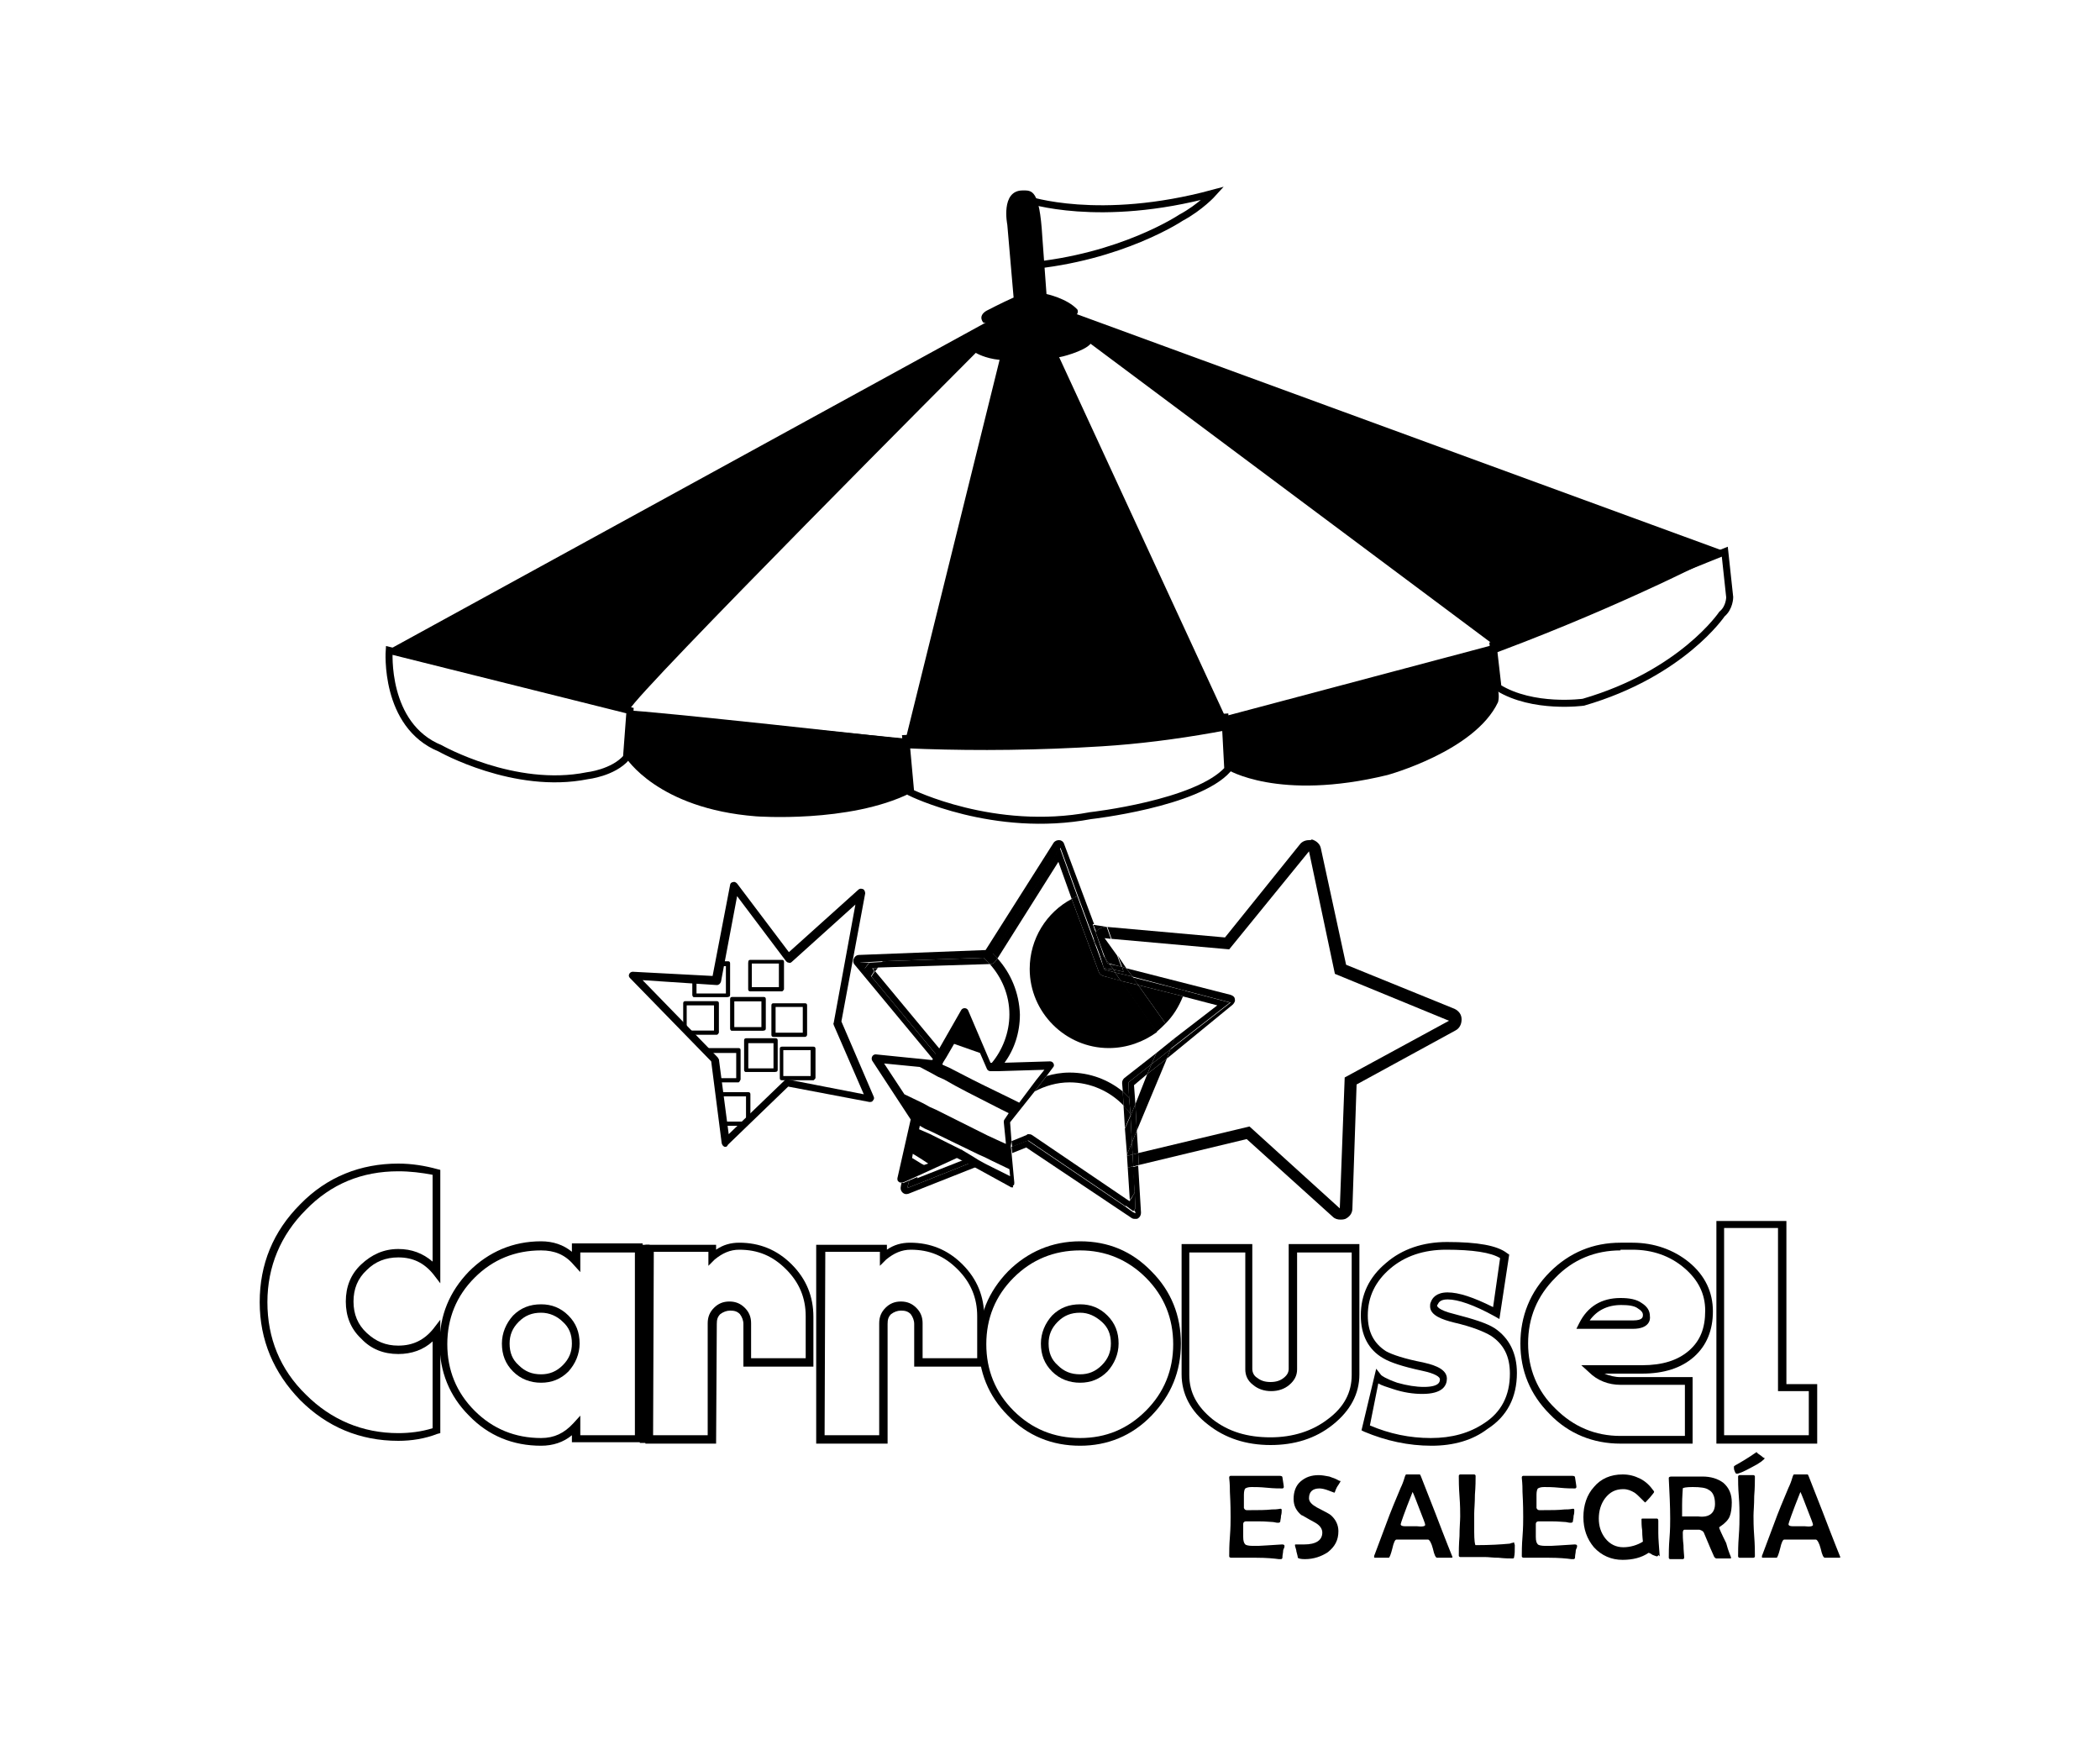 <?xml version="1.0" encoding="utf-8"?>
<!-- Generator: Adobe Illustrator 24.0.3, SVG Export Plug-In . SVG Version: 6.00 Build 0)  -->
<svg version="1.1" id="Capa_1" xmlns="http://www.w3.org/2000/svg" xmlns:xlink="http://www.w3.org/1999/xlink" x="0px" y="0px"
	 viewBox="0 0 300 250" style="enable-background:new 0 0 300 250;" xml:space="preserve">
<style type="text/css">
	.st0{fill:none;stroke:#000000;stroke-miterlimit:10;}
	.st1{fill:none;}
	.st2{clip-path:url(#SVGID_4_);}
	.st3{clip-path:url(#SVGID_6_);}
	.st4{clip-path:url(#SVGID_8_);}
	.st5{clip-path:url(#SVGID_10_);}
	.st6{clip-path:url(#SVGID_12_);}
	.st7{clip-path:url(#SVGID_14_);}
	.st8{clip-path:url(#SVGID_16_);}
	.st9{clip-path:url(#SVGID_18_);}
	.st10{clip-path:url(#SVGID_20_);}
	.st11{clip-path:url(#SVGID_22_);}
</style>
<g>
	<g>
		<path d="M144.8,42.5l-0.9-10.4c0,0-1-4.9,2.2-4.9c1.3,0,2.4-0.2,2.8,6.6l0.6,8.2c0,0,2.9,0.6,4.4,2.2c0,0,0.6,0.9-1.5,1.4
			c0,0-5.3,0.9-11.9,0.5c0,0-0.9-0.9,0.4-1.7C140.9,44.4,143.2,43.2,144.8,42.5z"/>
	</g>
	<g>
		<path class="st0" d="M246.4,78.8l0.7,6.5c0,0,0,1.5-1.1,2.4c0,0-5.7,8.5-19.8,12.6c0,0-7.2,1-12.2-2.1l-0.7-6.1L246.4,78.8z"/>
	</g>
	<g>
		<path d="M174.9,102.4l0.4,7.5c0,0,7.3,4.6,22.9,0.8c0,0,12.5-3.4,15.8-10.4c0,0,0.3-0.9-0.1-2.1l-0.7-5.7L174.9,102.4z"/>
	</g>
	<g>
		<path class="st0" d="M129.4,105.5l0.7,7.7c0,0,11.9,5.9,25.7,3.3c0,0,15.2-1.7,19.6-6.6l-0.4-7.5
			C174.9,102.4,130.8,105.5,129.4,105.5z"/>
	</g>
	<g>
		<path d="M89.9,101.5l-0.5,6.7c0,0,4.5,7.3,18.6,8.4c0,0,13.3,1,22-3.3l-0.7-7.7C129.4,105.5,91.5,101.4,89.9,101.5z"/>
	</g>
	<g>
		<path class="st0" d="M55.6,92.9c0,0-0.8,10.7,7.3,14c0,0,10.6,6,21,3.9c0,0,3.7-0.4,5.6-2.6l0.5-6.7L55.6,92.9z"/>
	</g>
	<path d="M153.9,44.9c-3.1-0.5-12.6,0.9-12.4,0.8L55.9,92.6l33.7,8.7c0,0,0.1,0,0.3,0.1c1.1-2.5,49.5-51,49.5-51s1.3,0.8,3.4,1
		l-13.4,54.1c0,0-33-3.2-38.7-3.9c5.3,1.4,29.8,7.3,66.7,5c41.9-2.6,89.1-27.8,89.1-27.8L153.9,44.9z M151.3,51
		c0,0.1,3.6-0.8,4.5-1.9l57.6,43L175,102.3L151.3,51z"/>
	<g>
		<path class="st1" d="M138.3,155.9l-1.7-0.9c-0.6,0.2-1.3,0.3-2,0.4l0.4-1.2l-0.9-0.4l-0.9-0.5l-1.2,4.4l0.9,0.5l0.9,0.4l0.5-1.7
			C135.7,156.8,137.1,156.5,138.3,155.9z"/>
		<polygon class="st1" points="140.6,165.3 139.7,164.9 138.9,165.2 139.8,165.6 140.7,166.2 141.6,165.8 		"/>
		<path class="st1" d="M135.4,151.3l-0.3-0.4l-0.5,0.8l0.1,0.1l-0.1,0.2l0.9,0.4l0.1-0.4C135.6,151.8,135.6,151.5,135.4,151.3z"/>
		<path class="st1" d="M141.2,162.2l1.3,0.6c0.2-0.9,0.5-1.7,0.9-2.5l0,0c0-0.1,0-0.3,0.1-0.4l0.7-0.9l-1.2-0.6
			C142.2,159.5,141.6,160.8,141.2,162.2z"/>
		<polygon class="st1" points="162.2,157.7 163.9,153.4 162,155 		"/>
		<polygon class="st1" points="130.9,165 130.4,164.7 130.3,165.3 130.8,165.6 131.6,166.2 131.8,165.5 		"/>
		<path class="st1" d="M160.9,138.3l14.9,3.8c0.3,0.1,0.6,0.3,0.6,0.6c0.1,0.3-0.1,0.6-0.3,0.8l-9.4,7.7l-4.3,10.3l0.2,3.2l15.9-3.8
			l12.9,11.7l0.7-18.7l14.9-8.1l-16.3-6.7l-3.7-17.5l-11.4,14l-16.8-1.5l0.9,2.5L160.9,138.3z"/>
		<polygon class="st1" points="132,161.1 131.3,160.7 131.2,161.3 131.9,161.6 132.8,162 132.9,161.5 		"/>
		<path class="st1" d="M141.3,153c-0.2,0-0.4-0.1-0.5-0.3l0,0c-0.6,0.6-1.3,1-2,1.4l1.4,0.7c0.8-0.5,1.5-1.2,2.2-1.9L141.3,153z"/>
		<path class="st1" d="M147.8,154.3c-1.4,0.6-2.6,1.5-3.6,2.6l1.2,0.6L147.8,154.3z"/>
		<path d="M158,132.4c0.1,0,0.1,0,0.2,0l-2-0.3l0.4,1C156.9,132.7,157.4,132.4,158,132.4z"/>
		<polygon points="158.5,137.7 157.9,136.9 158.2,137.6 		"/>
		<path d="M207.8,144.1l-15.5-6.3l-3.6-16.6c-0.1-0.6-0.6-1.1-1.3-1.3c-0.1,0.1-0.2,0.1-0.4,0.1c-0.5,0-1,0.2-1.3,0.6L175,133.9
			l-16.8-1.5l0.6,1.7l16.8,1.5l11.4-14l3.7,17.5l16.3,6.7l-14.9,8.1l-0.7,18.7l-12.9-11.7l-15.9,3.8l0.1,1.7l15.4-3.7l12.3,11.1
			c0.3,0.3,0.7,0.4,1.1,0.4c0.2,0,0.4,0,0.7-0.1c0.6-0.3,1-0.8,1-1.5l0.6-17.7l14.1-7.7c0.6-0.3,0.9-0.9,0.9-1.6
			S208.4,144.4,207.8,144.1z"/>
		<polygon points="162.2,157.7 162.4,161.5 166.7,151.2 163.9,153.4 		"/>
		<polygon points="159.7,136.5 160.3,138.1 160.9,138.3 		"/>
		<path d="M156.5,133.1l1.4,3.8l0.5,0.7l1.8,0.5l-0.6-1.6l-1.8-2.5l0.9,0.1l-0.6-1.7c-0.1,0-0.1,0-0.2,0
			C157.4,132.4,156.9,132.7,156.5,133.1z"/>
		<path class="st1" d="M132.9,161.5l-0.1,0.5l4.4,2.2l0,0c0.1,0,0.1,0,0.2,0.1l1.5,0.9l0.7-0.3L132.9,161.5z"/>
		<polygon class="st1" points="137.6,165.7 137,165.4 131.1,168.1 131,168.3 		"/>
		<polygon class="st1" points="131.5,152.4 126.4,151.9 129.3,156.3 132,157.7 133.2,153.3 		"/>
		<path class="st1" d="M139.8,150.4l-3.7-1.3l-1.1,1.9l0.3,0.4c0.2,0.2,0.2,0.5,0.2,0.8l-0.1,0.4l3.3,1.7c0.7-0.4,1.4-0.9,2-1.4
			L139.8,150.4z"/>
		<path class="st1" d="M149,152.8l-6.6,0.2c-0.6,0.7-1.4,1.4-2.2,1.9l3.9,2c1-1.1,2.3-1.9,3.6-2.6L149,152.8z"/>
		<path class="st1" d="M138.3,155.9c-1.3,0.5-2.6,0.9-4.1,0.9l-0.5,1.7l7.4,3.7c0.4-1.4,1-2.7,1.8-3.8L138.3,155.9z"/>
		<path class="st1" d="M141.4,137.7l-16.1,0.6c-0.1,0.2-0.2,0.3-0.4,0.5l9.3,11.2l3.2-5.6c0.1-0.2,0.3-0.3,0.5-0.3
			c0.2,0,0.4,0.1,0.5,0.3l3.2,7.5l0.1,0c1.6-1.8,2.5-4.2,2.5-6.9C144.2,142.1,143.1,139.6,141.4,137.7z"/>
		<polygon class="st1" points="141.6,165.8 140.7,166.2 144.2,168.1 144.1,167.1 		"/>
		<path class="st1" d="M169,142.3c-0.5,1.5-1.4,2.8-2.5,3.9l1.4,2l-0.1,0.1l6.1-4.7L169,142.3z"/>
		<path class="st1" d="M160.4,155.9l-0.1-1.2c0-0.3,0.1-0.5,0.3-0.7l4.6-3.6l0.8-2l-0.7-1c-1.9,1.5-4.3,2.3-6.9,2.3
			c-6.2,0-11.3-5.1-11.3-11.3c0-4.3,2.5-8.1,6-10l-1.9-5.3l-8.7,13.8c1.9,2.1,3.1,4.9,3.1,8c0,2.5-0.8,4.9-2.2,6.9l6.6-0.2
			c0.2,0,0.4,0.1,0.5,0.3c0.1,0.2,0.1,0.4-0.1,0.6l-0.9,1.2c1.1-0.3,2.2-0.5,3.3-0.5C155.7,153.2,158.3,154.2,160.4,155.9z"/>
		<path class="st1" d="M143.6,163.3l0.2-0.1l-0.3-3c-0.4,0.8-0.7,1.6-0.9,2.5L143.6,163.3z"/>
		<path class="st1" d="M146.9,162c0.2,0,0.3,0,0.5,0.1l14,9.4c0,0,0,0,0,0l-0.3-4.7c0,0-0.1,0-0.1,0c-0.5,0-1-0.2-1.3-0.6
			c-0.4-0.4-0.5-1.1-0.3-1.7l1.3-3.2l-0.2-3.2c-1.9-2.1-4.7-3.3-7.7-3.3c-1.8,0-3.5,0.5-5,1.3l-3.5,4.4l0.2,2.7l2.2-0.9
			C146.7,162,146.8,162,146.9,162z"/>
		<polygon class="st1" points="161,165.1 161,164.9 160.9,165.1 		"/>
		<path class="st1" d="M145,169.4l0-0.1C145,169.3,144.9,169.3,145,169.4L145,169.4z"/>
		<polygon class="st1" points="131.6,166.2 132,166.4 132.7,166.1 131.8,165.5 		"/>
		<path class="st1" d="M136.7,155.1l-1.6-0.9l-0.4,1.2C135.3,155.4,136,155.2,136.7,155.1z"/>
		<path d="M162.6,140.7l3.9,5.5c1.1-1.1,1.9-2.4,2.5-3.9L162.6,140.7z"/>
		<path d="M157.6,139.4c-0.3-0.1-0.5-0.3-0.6-0.5l-3.9-10.5c-3.6,1.9-6,5.7-6,10c0,6.2,5.1,11.3,11.3,11.3c2.6,0,5-0.9,6.9-2.3
			l-5.1-7.3L157.6,139.4z"/>
		<path d="M166.5,146.2l-3.9-5.5l-2.5-0.6l5.1,7.3C165.7,147,166.1,146.6,166.5,146.2z"/>
		<path d="M161.4,171.5L161.4,171.5C161.4,171.4,161.4,171.5,161.4,171.5L161.4,171.5z"/>
		<path d="M160.5,157.9l-0.1-2c-2.1-1.7-4.7-2.7-7.6-2.7c-1.2,0-2.3,0.2-3.3,0.5l-1.7,2.2c1.5-0.8,3.2-1.3,5-1.3
			C155.8,154.6,158.6,155.9,160.5,157.9z"/>
		<path d="M142.5,136.9l-0.3,0.4c-0.1,0.2-0.4,0.4-0.7,0.4l-0.1,0c1.7,1.9,2.8,4.4,2.8,7.2c0,2.6-1,5.1-2.5,6.9l1.8,0
			c1.4-1.9,2.2-4.3,2.2-6.9C145.6,141.8,144.4,139,142.5,136.9z"/>
		<path d="M125,138.8c0.1-0.2,0.2-0.3,0.4-0.5l-0.7,0L125,138.8z"/>
		<path d="M122.8,137.5l0.7,0.9c0.2-0.3,0.4-0.6,0.7-0.9L122.8,137.5z"/>
		<path d="M162.3,173.2l0-0.7c-0.1,0.1-0.2,0.3-0.3,0.4L162.3,173.2z"/>
		<polygon points="134.6,151.7 134.5,152 134.6,152 134.7,151.8 		"/>
		<polygon points="143.7,163.4 143.7,163.3 143.6,163.3 		"/>
		<path d="M151.2,123.1l1.9,5.3c0.3-0.1,0.5-0.3,0.8-0.4l-2.5-6.9l-9.6,15.1c0.2,0.2,0.5,0.5,0.7,0.7L151.2,123.1z"/>
		<path d="M147.4,162.1c-0.2-0.1-0.3-0.1-0.5-0.1c-0.1,0-0.2,0-0.2,0.1l-2.2,0.9l0.1,0.8l2.3-0.9l13.9,9.4c0.2-0.2,0.4-0.5,0.6-0.7
			L147.4,162.1z"/>
		<path d="M141.4,137.7c-0.3-0.3-0.6-0.6-0.9-0.9l-14.4,0.5c-0.3,0.3-0.6,0.6-0.8,0.9L141.4,137.7z"/>
		<path d="M161.2,154.6l3.3-2.6l0.7-1.6l-4.6,3.6c-0.2,0.2-0.3,0.4-0.3,0.7l0.1,1.2c0.3,0.3,0.6,0.6,0.9,0.9L161.2,154.6z"/>
		<path d="M173.9,143.6l-6.1,4.7l-0.7,1.6l8.6-6.7l-6.5-1.7c-0.1,0.3-0.2,0.6-0.3,0.8L173.9,143.6z"/>
		<polygon points="167.2,149.9 167.8,148.3 165.2,150.4 164.5,152 		"/>
		<path d="M161.1,166.7l0.3,4.7c0.3-0.4,0.5-0.7,0.7-1.1l-0.2-3.7l-0.5,0.1C161.3,166.7,161.2,166.7,161.1,166.7z"/>
		<polygon points="161,164.9 161,165.1 161.8,164.9 161.7,163.2 		"/>
		<path d="M161.5,159.1c-0.3-0.4-0.6-0.8-1-1.2l0.2,3.2l0.8-1.8L161.5,159.1z"/>
		<path d="M161.1,166.7c0.1,0,0.2,0,0.3,0l0.5-0.1l-0.1-1.7l-0.8,0.2L161.1,166.7z"/>
		<polygon points="160.7,161.2 161,164.9 161.7,163.2 161.5,159.4 		"/>
		<polygon points="138.4,166.2 137.6,165.7 131,168.3 131.1,168.1 129.9,168.6 129.6,169.7 		"/>
		<path d="M129.6,169.7l0.3-1.1l-0.7,0.3c-0.1,0.1-0.2,0.1-0.4,0l-0.1,0.5c-0.1,0.4,0,0.7,0.2,0.9c0.3,0.3,0.6,0.3,0.9,0.2l9.6-3.8
			l-1-0.5L129.6,169.7z"/>
		<polygon points="161.3,156.8 161.5,159.1 161.5,159.4 162.2,157.7 162,155 163.9,153.4 164.5,152 161.2,154.6 		"/>
		<path d="M162.1,170.3l0.1,2.3l0,0.7l-0.4-0.2l-1.1-0.8l-13.9-9.4l-2.3,0.9l0.1,0.9l2-0.8l15.1,10.1c0.2,0.1,0.3,0.1,0.5,0.1
			c0.2,0,0.3,0,0.4-0.1c0.3-0.2,0.4-0.5,0.4-0.8l-0.4-6.7l-0.8,0.2L162.1,170.3z"/>
		<path d="M169.3,141.5l6.5,1.7l-8.6,6.7l-0.5,1.3l9.4-7.7c0.2-0.2,0.4-0.5,0.3-0.8c0-0.3-0.3-0.5-0.6-0.6l-14.9-3.8l0.9,1.2
			L169.3,141.5z"/>
		<polygon points="161.7,163.2 161.8,164.9 162.6,164.7 162.4,161.5 		"/>
		<polygon points="157.7,138.3 157.8,138.5 159.3,138.9 159.1,138.5 		"/>
		<path d="M133.8,150.7l-9.3-11.2l-0.9-1.1l-0.7-0.9l1.4-0.1l1.9-0.1l14.4-0.5l0.9,0l0.4-0.6l9.6-15.1l2.5,6.9l3.7,10l-0.7-2.6
			l-0.3-0.5c-0.3-0.4-0.4-1-0.2-1.5l-0.4-1.4l0.2,0l-4.3-11.5c-0.1-0.3-0.4-0.5-0.7-0.5s-0.6,0.1-0.8,0.4l-9.7,15.3l-18.1,0.7
			c-0.3,0-0.6,0.2-0.7,0.5c-0.2,0.3-0.1,0.7,0.1,0.9l11.2,13.5l0.2,0L133.8,150.7z"/>
		<path d="M156.4,133.5c0-0.1,0.1-0.2,0.1-0.3c0,0,0,0,0-0.1l-0.4-1l-0.2,0L156.4,133.5z"/>
		<polygon points="159.1,138.5 158.5,137.7 158.2,137.6 157.9,136.9 156.9,135.5 157.6,138 157.7,138.3 		"/>
		<path d="M156.6,135l0.3,0.5l-0.5-1.9C156.2,134,156.3,134.6,156.6,135z"/>
		<polygon points="164.5,152 163.9,153.4 166.7,151.2 167.2,149.9 		"/>
		<polygon points="159.1,138.5 159.3,138.9 161.8,139.5 160.9,138.3 160.3,138.1 160.5,138.8 		"/>
		<polygon points="161.8,164.9 161.9,166.6 162.7,166.4 162.6,164.7 		"/>
		<polygon points="161.5,159.4 161.7,163.2 162.4,161.5 162.2,157.7 		"/>
		<polygon points="160.5,138.8 160.3,138.1 158.5,137.7 159.1,138.5 		"/>
		<path d="M156.5,133.1C156.5,133.2,156.5,133.2,156.5,133.1c-0.1,0.2-0.1,0.3-0.2,0.4l0.5,1.9l1,1.5L156.5,133.1z"/>
		<path d="M124.5,139.5l9.3,11.2l0.5-0.8l-9.3-11.2C124.8,139,124.6,139.3,124.5,139.5z"/>
		<path d="M157,138.9c0.1,0.2,0.3,0.4,0.6,0.5l2.5,0.7l-0.8-1.2l-1.5-0.4l-0.1-0.2l0,0l-0.1-0.3l-3.7-10c-0.3,0.1-0.5,0.2-0.8,0.4
			L157,138.9z"/>
		<path d="M169,142.3c0.1-0.3,0.2-0.6,0.3-0.8l-7.5-1.9l0.8,1.1L169,142.3z"/>
		<polygon points="157.7,138.3 157.6,138 157.7,138.3 		"/>
		<polygon points="161.8,139.5 159.3,138.9 160.1,140.1 162.6,140.7 		"/>
		<path d="M161.3,156.8c-0.3-0.3-0.6-0.6-0.9-0.9l0.1,2c0.3,0.4,0.7,0.8,1,1.2L161.3,156.8z"/>
		<path d="M161.4,171.5L161.4,171.5c-0.2,0.2-0.4,0.5-0.6,0.7l1.1,0.8c0.1-0.1,0.2-0.3,0.3-0.4l-0.1-2.3
			C161.9,170.7,161.7,171.1,161.4,171.5L161.4,171.5z"/>
		<path d="M124.6,138.3l0.7,0c0.3-0.3,0.5-0.6,0.8-0.9l-1.9,0.1c-0.2,0.3-0.5,0.6-0.7,0.9l0.9,1.1c0.2-0.3,0.3-0.5,0.5-0.8
			L124.6,138.3z"/>
		<path d="M141.5,137.7c0.3,0,0.6-0.2,0.7-0.4l0.3-0.4c-0.2-0.2-0.4-0.5-0.7-0.7l-0.4,0.6l-0.9,0c0.3,0.3,0.6,0.6,0.9,0.9
			L141.5,137.7z"/>
		<path d="M144.5,163l-0.2-2.7l3.5-4.4l1.7-2.2l0.9-1.2c0.2-0.2,0.2-0.4,0.1-0.6c-0.1-0.2-0.3-0.3-0.5-0.3l-6.6,0.2l-1.8,0l-0.1,0
			l-3.2-7.5c-0.1-0.2-0.3-0.3-0.5-0.3c-0.2,0-0.4,0.1-0.5,0.3l-3.2,5.6l-0.5,0.8l-0.4,0.7l-0.2,0l-7.9-0.8c-0.2,0-0.4,0.1-0.5,0.3
			s-0.1,0.4,0,0.6l5.5,8.4l-1.9,8.4c0,0.2,0,0.4,0.2,0.5c0.1,0.1,0.2,0.1,0.2,0.1c0.1,0,0.2,0,0.4,0l0.7-0.3l1.1-0.5l5.9-2.7
			l0.6,0.3l0.9,0.5l1,0.5l5.1,2.8c0.1,0.1,0.2,0.1,0.3,0.1c0.1,0,0.2,0,0.1-0.2c0,0,0,0,0,0c0,0,0-0.1,0.1-0.1
			c0.1-0.1,0.1-0.2,0.1-0.4l-0.4-4.3l-0.1-0.9L144.5,163z M132,166.4l-0.4-0.2l-0.8-0.5l-0.5-0.3l0.1-0.6l0.5,0.3l0.8,0.5l0.9,0.6
			L132,166.4z M140.7,166.2l-0.9-0.5l-0.8-0.5l-1.5-0.9c-0.1-0.1-0.1-0.1-0.2-0.1l0,0l-4.4-2.2l-0.9-0.4l-0.7-0.3l0.1-0.5l0.7,0.4
			l0.9,0.4l6.8,3.3l0.9,0.4l1,0.5l2.5,1.2l0.1,1L140.7,166.2z M143.5,159.9c-0.1,0.1-0.1,0.3-0.1,0.4l0,0l0.3,3l0,0.1l-0.2-0.1
			l-1.1-0.5l-1.3-0.6l-7.4-3.7l-0.9-0.4l-0.9-0.5l-2.7-1.3l-2.9-4.4l5.1,0.5l1.7,0.9l0.9,0.5l0.9,0.4l1.6,0.9l1.7,0.9l4.7,2.4
			l1.2,0.6L143.5,159.9z M140.3,154.9l-1.4-0.7l-3.3-1.7l-0.9-0.4l-0.1-0.1l0.1-0.2l0.5-0.8l1.1-1.9l3.7,1.3l1,2.3l0,0
			c0.1,0.2,0.3,0.3,0.5,0.3l1.1,0l6.6-0.2l-1.2,1.5l-2.4,3.2l-1.2-0.6L140.3,154.9z"/>
	</g>
	<g>
		<g>
			<defs>
				<polygon id="SVGID_1_" points="104.9,126.5 112.7,136.9 123,127.6 119.6,146.1 124.3,157 112.5,154.7 103.7,163.2 102.2,151.4 
					90.4,139.3 102.4,140 				"/>
			</defs>
			<clipPath id="SVGID_2_">
				<use xlink:href="#SVGID_1_"  style="overflow:visible;"/>
			</clipPath>
		</g>
		<g>
			<defs>
				<polygon id="SVGID_3_" points="104.9,126.5 112.7,136.9 123,127.6 119.6,146.1 124.3,157 112.5,154.7 103.7,163.2 102.2,151.4 
					90.4,139.3 102.4,140 				"/>
			</defs>
			<clipPath id="SVGID_4_">
				<use xlink:href="#SVGID_3_"  style="overflow:visible;"/>
			</clipPath>
			<g class="st2">
				<g>
					<path d="M111.7,137.5c0-0.1-0.1-0.1-0.1-0.1H107c-0.1,0-0.1,0.1-0.1,0.1v3.9c0,0.1,0.1,0.1,0.1,0.1h4.5c0.1,0,0.1-0.1,0.1-0.1
						L111.7,137.5L111.7,137.5z M107.1,137.6h4.2v3.7h-4.2V137.6z"/>
				</g>
				<g>
					<path d="M111.7,141.6h-4.5c-0.2,0-0.3-0.1-0.3-0.3v-3.9c0-0.2,0.1-0.3,0.3-0.3h4.5c0.2,0,0.3,0.1,0.3,0.3v3.9
						C111.9,141.5,111.8,141.6,111.7,141.6z M111.7,141.3v0.1V141.3L111.7,141.3z M107.1,137.4v3.9V137.4h4.5H107.1z M107.4,141h3.9
						v-3.4h-3.9V141z"/>
				</g>
			</g>
		</g>
		<g>
			<defs>
				<polygon id="SVGID_5_" points="104.9,126.5 112.7,136.9 123,127.6 119.6,146.1 124.3,157 112.5,154.7 103.7,163.2 102.2,151.4 
					90.4,139.3 102.4,140 				"/>
			</defs>
			<clipPath id="SVGID_6_">
				<use xlink:href="#SVGID_5_"  style="overflow:visible;"/>
			</clipPath>
			<g class="st3">
				<g>
					<path d="M104,137.8c0-0.1-0.1-0.1-0.1-0.1h-4.8c-0.1,0-0.1,0.1-0.1,0.1v4.5c0,0.1,0.1,0.1,0.1,0.1h4.8c0.1,0,0.1-0.1,0.1-0.1
						V137.8z M103.8,142.2h-4.5V138h4.5V142.2z"/>
				</g>
				<g>
					<path d="M104,142.4h-4.8c-0.2,0-0.3-0.1-0.3-0.3v-4.5c0-0.2,0.1-0.3,0.3-0.3h4.8c0.2,0,0.3,0.1,0.3,0.3v4.5
						C104.3,142.3,104.2,142.4,104,142.4z M104,142.2v0.1V142.2L104,142.2z M99.2,137.6v4.5V137.6h4.8H99.2z M99.5,141.9h4.2V138
						h-4.2V141.9z"/>
				</g>
			</g>
		</g>
		<g>
			<defs>
				<polygon id="SVGID_7_" points="104.9,126.5 112.7,136.9 123,127.6 119.6,146.1 124.3,157 112.5,154.7 103.7,163.2 102.2,151.4 
					90.4,139.3 102.4,140 				"/>
			</defs>
			<clipPath id="SVGID_8_">
				<use xlink:href="#SVGID_7_"  style="overflow:visible;"/>
			</clipPath>
			<g class="st4">
				<g>
					<path d="M109.1,142.9c0-0.1-0.1-0.1-0.1-0.1h-4.5c-0.1,0-0.1,0.1-0.1,0.1v4.2c0,0.1,0.1,0.1,0.1,0.1h4.5c0.1,0,0.1-0.1,0.1-0.1
						V142.9z M104.6,143h4.2v3.9h-4.2V143z"/>
				</g>
				<g>
					<path d="M109.1,147.2h-4.5c-0.2,0-0.3-0.1-0.3-0.3v-4.2c0-0.2,0.1-0.3,0.3-0.3h4.5c0.2,0,0.3,0.1,0.3,0.3v4.2
						C109.4,147.1,109.3,147.2,109.1,147.2z M109.1,146.9v0.1V146.9L109.1,146.9z M104.6,142.7v4.2V142.7h4.5H104.6z M104.9,146.7
						h3.9V143h-3.9V146.7z"/>
				</g>
			</g>
		</g>
		<g>
			<defs>
				<polygon id="SVGID_9_" points="104.9,126.5 112.7,136.9 123,127.6 119.6,146.1 124.3,157 112.5,154.7 103.7,163.2 102.2,151.4 
					90.4,139.3 102.4,140 				"/>
			</defs>
			<clipPath id="SVGID_10_">
				<use xlink:href="#SVGID_9_"  style="overflow:visible;"/>
			</clipPath>
			<g class="st5">
				<g>
					<path d="M115,143.7c0-0.1-0.1-0.1-0.1-0.1h-4.5c-0.1,0-0.1,0.1-0.1,0.1v4.2c0,0.1,0.1,0.1,0.1,0.1h4.5c0.1,0,0.1-0.1,0.1-0.1
						V143.7z M110.5,143.8h4.2v3.9h-4.2V143.8z"/>
				</g>
				<g>
					<path d="M115,148.1h-4.5c-0.2,0-0.3-0.1-0.3-0.3v-4.2c0-0.2,0.1-0.3,0.3-0.3h4.5c0.2,0,0.3,0.1,0.3,0.3v4.2
						C115.3,147.9,115.2,148.1,115,148.1z M115,147.8v0.1V147.8L115,147.8z M110.5,143.6v4.2V143.6h4.5H110.5z M110.8,147.5h3.9
						v-3.7h-3.9V147.5z"/>
				</g>
			</g>
		</g>
		<g>
			<defs>
				<polygon id="SVGID_11_" points="104.9,126.5 112.7,136.9 123,127.6 119.6,146.1 124.3,157 112.5,154.7 103.7,163.2 102.2,151.4 
					90.4,139.3 102.4,140 				"/>
			</defs>
			<clipPath id="SVGID_12_">
				<use xlink:href="#SVGID_11_"  style="overflow:visible;"/>
			</clipPath>
			<g class="st6">
				<g>
					<path d="M102.4,143.4c0-0.1-0.1-0.1-0.1-0.1h-4.5c-0.1,0-0.1,0.1-0.1,0.1v4.2c0,0.1,0.1,0.1,0.1,0.1h4.5c0.1,0,0.1-0.1,0.1-0.1
						V143.4z M102.1,147.5h-4.2v-3.9h4.2V147.5z"/>
				</g>
				<g>
					<path d="M102.4,147.8h-4.5c-0.2,0-0.3-0.1-0.3-0.3v-4.2c0-0.2,0.1-0.3,0.3-0.3h4.5c0.2,0,0.3,0.1,0.3,0.3v4.2
						C102.6,147.7,102.5,147.8,102.4,147.8z M102.4,147.5v0.1V147.5L102.4,147.5z M97.8,143.3v4.2V143.3h4.5H97.8z M98.1,147.2h3.9
						v-3.7h-3.9V147.2z"/>
				</g>
			</g>
		</g>
		<g>
			<defs>
				<polygon id="SVGID_13_" points="104.9,126.5 112.7,136.9 123,127.6 119.6,146.1 124.3,157 112.5,154.7 103.7,163.2 102.2,151.4 
					90.4,139.3 102.4,140 				"/>
			</defs>
			<clipPath id="SVGID_14_">
				<use xlink:href="#SVGID_13_"  style="overflow:visible;"/>
			</clipPath>
			<g class="st7">
				<g>
					<path d="M110.8,148.8c0-0.1-0.1-0.1-0.1-0.1h-4.2c-0.1,0-0.1,0.1-0.1,0.1v4.2c0,0.1,0.1,0.1,0.1,0.1h4.2c0.1,0,0.1-0.1,0.1-0.1
						V148.8z M110.5,152.9h-3.9V149h3.9V152.9z"/>
				</g>
				<g>
					<path d="M110.8,153.1h-4.2c-0.2,0-0.3-0.1-0.3-0.3v-4.2c0-0.2,0.1-0.3,0.3-0.3h4.2c0.2,0,0.3,0.1,0.3,0.3v4.2
						C111.1,153,111,153.1,110.8,153.1z M110.8,152.9v0.1V152.9L110.8,152.9z M106.6,148.6v4.2V148.6h4.2H106.6z M106.9,152.6h3.7
						v-3.7h-3.7V152.6z"/>
				</g>
			</g>
		</g>
		<g>
			<defs>
				<polygon id="SVGID_15_" points="104.9,126.5 112.7,136.9 123,127.6 119.6,146.1 124.3,157 112.5,154.7 103.7,163.2 102.2,151.4 
					90.4,139.3 102.4,140 				"/>
			</defs>
			<clipPath id="SVGID_16_">
				<use xlink:href="#SVGID_15_"  style="overflow:visible;"/>
			</clipPath>
			<g class="st8">
				<g>
					<path d="M116.2,149.9c0-0.1-0.1-0.1-0.1-0.1h-4.5c-0.1,0-0.1,0.1-0.1,0.1v4.2c0,0.1,0.1,0.1,0.1,0.1h4.5c0.1,0,0.1-0.1,0.1-0.1
						V149.9z M115.9,154h-4.2v-4h4.2V154z"/>
				</g>
				<g>
					<path d="M116.2,154.3h-4.5c-0.2,0-0.3-0.1-0.3-0.3v-4.2c0-0.2,0.1-0.3,0.3-0.3h4.5c0.2,0,0.3,0.1,0.3,0.3v4.2
						C116.4,154.1,116.3,154.3,116.2,154.3z M116.2,154v0.1V154L116.2,154z M111.7,149.8v4.2V149.8h4.5H111.7z M111.9,153.7h3.9V150
						h-3.9V153.7z"/>
				</g>
			</g>
		</g>
		<g>
			<defs>
				<polygon id="SVGID_17_" points="104.9,126.5 112.7,136.9 123,127.6 119.6,146.1 124.3,157 112.5,154.7 103.7,163.2 102.2,151.4 
					90.4,139.3 102.4,140 				"/>
			</defs>
			<clipPath id="SVGID_18_">
				<use xlink:href="#SVGID_17_"  style="overflow:visible;"/>
			</clipPath>
			<g class="st9">
				<g>
					<path d="M105.5,150.2c0-0.1-0.1-0.1-0.1-0.1h-4.2c-0.1,0-0.1,0.1-0.1,0.1v4.2c0,0.1,0.1,0.1,0.1,0.1h4.2c0.1,0,0.1-0.1,0.1-0.1
						V150.2z M105.2,154.3h-3.9v-3.9h3.9V154.3z"/>
				</g>
				<g>
					<path d="M105.5,154.6h-4.2c-0.2,0-0.3-0.1-0.3-0.3V150c0-0.2,0.1-0.3,0.3-0.3h4.2c0.2,0,0.3,0.1,0.3,0.3v4.2
						C105.7,154.4,105.6,154.6,105.5,154.6z M105.5,154.3v0.1V154.3L105.5,154.3z M101.2,150v4.2V150h4.2H101.2z M101.5,154h3.7
						v-3.7h-3.7V154z"/>
				</g>
			</g>
		</g>
		<g>
			<defs>
				<polygon id="SVGID_19_" points="104.9,126.5 112.7,136.9 123,127.6 119.6,146.1 124.3,157 112.5,154.7 103.7,163.2 102.2,151.4 
					90.4,139.3 102.4,140 				"/>
			</defs>
			<clipPath id="SVGID_20_">
				<use xlink:href="#SVGID_19_"  style="overflow:visible;"/>
			</clipPath>
			<g class="st10">
				<g>
					<path d="M106.9,156.4c0-0.1-0.1-0.1-0.1-0.1h-5.1c-0.1,0-0.1,0.1-0.1,0.1v4.2c0,0.1,0.1,0.1,0.1,0.1h5.1c0.1,0,0.1-0.1,0.1-0.1
						V156.4z M106.6,160.5h-4.8v-3.9h4.8V160.5z"/>
				</g>
				<g>
					<path d="M106.9,160.8h-5.1c-0.2,0-0.3-0.1-0.3-0.3v-4.2c0-0.2,0.1-0.3,0.3-0.3h5.1c0.2,0,0.3,0.1,0.3,0.3v4.2
						C107.1,160.6,107,160.8,106.9,160.8z M106.9,160.5v0.1V160.5L106.9,160.5z M101.8,156.2v4.2V156.2h5.1H101.8z M102.1,160.2h4.5
						v-3.7h-4.5V160.2z"/>
				</g>
			</g>
		</g>
		<g>
			<defs>
				<polygon id="SVGID_21_" points="104.9,126.5 112.7,136.9 123,127.6 119.6,146.1 124.3,157 112.5,154.7 103.7,163.2 102.2,151.4 
					90.4,139.3 102.4,140 				"/>
			</defs>
			<clipPath id="SVGID_22_">
				<use xlink:href="#SVGID_21_"  style="overflow:visible;"/>
			</clipPath>
			<g class="st11">
				<polygon class="st1" points="104.9,126.5 112.7,136.9 123,127.6 119.6,146.1 124.3,157 112.5,154.7 103.7,163.2 102.2,151.4 
					90.4,139.3 102.4,140 				"/>
			</g>
		</g>
	</g>
	<g>
		<path d="M103.7,163.8c-0.1,0-0.1,0-0.2,0c-0.2-0.1-0.3-0.2-0.4-0.5l-1.5-11.7L90,139.7c-0.2-0.2-0.2-0.4-0.1-0.6
			c0.1-0.2,0.3-0.3,0.5-0.3l11.4,0.6l2.5-13c0-0.2,0.2-0.4,0.4-0.4c0.2-0.1,0.4,0,0.6,0.2l7.4,9.8l9.9-8.9c0.2-0.2,0.4-0.2,0.7-0.1
			c0.2,0.1,0.3,0.4,0.3,0.6l-3.4,18.3l4.6,10.7c0.1,0.2,0.1,0.4-0.1,0.6c-0.1,0.2-0.3,0.2-0.5,0.2l-11.6-2.2l-8.6,8.3
			C103.9,163.7,103.8,163.8,103.7,163.8z M91.8,140l10.7,11c0.1,0.1,0.1,0.2,0.2,0.3l1.4,10.7l8-7.7c0.1-0.1,0.3-0.2,0.5-0.1
			l10.8,2.1l-4.3-9.9c0-0.1-0.1-0.2,0-0.3l3.1-16.9l-9.1,8.2c-0.1,0.1-0.3,0.2-0.4,0.1c-0.2,0-0.3-0.1-0.4-0.2l-7-9.3l-2.3,12.2
			c-0.1,0.3-0.3,0.5-0.6,0.5L91.8,140z"/>
	</g>
	<g>
		<path class="st0" d="M146.8,28.5c0,0,10.2,3.5,26.5-0.9c0,0-1.8,2-4.6,3.5c0,0-8.5,5.7-21.9,6.9C146.8,37.9,145.9,29.7,146.8,28.5
			z"/>
	</g>
	<g>
		<g>
			<path d="M56.9,205.8c-5.5,0-10.2-2-14-5.8c-3.8-3.9-5.8-8.6-5.8-14s1.9-10.1,5.8-14c3.8-3.9,8.6-5.8,14-5.8
				c1.9,0,3.8,0.3,5.6,0.8l0.4,0.1v16.2l-1-1.3c-1.3-1.6-2.9-2.4-5-2.4c-1.8,0-3.3,0.6-4.5,1.8c-1.3,1.2-1.9,2.7-1.9,4.5
				s0.6,3.3,1.9,4.5c1.3,1.2,2.7,1.8,4.5,1.8c2.1,0,3.7-0.8,5-2.4l1-1.3v16.2l-0.4,0.1C60.7,205.5,58.8,205.8,56.9,205.8z
				 M56.9,167.3c-5.2,0-9.6,1.8-13.2,5.5c-3.6,3.6-5.5,8.1-5.5,13.2c0,5.1,1.8,9.6,5.5,13.2c3.6,3.6,8.1,5.5,13.2,5.5
				c1.6,0,3.3-0.2,4.9-0.7v-12.4c-1.3,1.2-3,1.8-4.9,1.8c-2.1,0-3.9-0.7-5.3-2.2c-1.5-1.4-2.2-3.2-2.2-5.3s0.7-3.9,2.2-5.3
				c1.5-1.4,3.2-2.2,5.3-2.2c1.9,0,3.5,0.6,4.9,1.8v-12.4C60.2,167.5,58.6,167.3,56.9,167.3z"/>
		</g>
	</g>
	<g>
		<g>
			<path d="M77.3,206.5c-4,0-7.5-1.4-10.3-4.3c-2.8-2.8-4.2-6.3-4.2-10.3s1.4-7.4,4.2-10.3c2.8-2.8,6.3-4.3,10.3-4.3
				c1.7,0,3.2,0.5,4.4,1.5v-1.2h10.1V206H81.7v-1C80.5,206,79,206.5,77.3,206.5z M77.3,178.6c-3.7,0-6.9,1.3-9.5,3.9
				c-2.6,2.6-3.9,5.8-3.9,9.5s1.3,6.9,3.9,9.5s5.8,3.9,9.5,3.9c1.9,0,3.3-0.7,4.6-2.1l1-1.1v2.8h7.8v-26.1h-7.8v2.8l-1-1.1
				C80.7,179.2,79.2,178.6,77.3,178.6z M77.3,197.5c-1.5,0-2.9-0.5-4-1.6s-1.6-2.4-1.6-4c0-1.5,0.6-2.9,1.6-4c1.1-1.1,2.4-1.6,4-1.6
				c1.5,0,2.8,0.5,3.9,1.6s1.6,2.4,1.6,4c0,1.5-0.6,2.9-1.6,4C80.1,197,78.8,197.5,77.3,197.5z M77.3,187.5c-1.3,0-2.3,0.4-3.2,1.3
				c-0.9,0.9-1.3,1.9-1.3,3.1c0,1.3,0.4,2.3,1.3,3.1c0.9,0.9,1.9,1.3,3.2,1.3c1.2,0,2.2-0.4,3.1-1.3c0.9-0.9,1.3-1.9,1.3-3.1
				c0-1.3-0.4-2.3-1.3-3.1C79.6,188,78.5,187.5,77.3,187.5z"/>
		</g>
	</g>
	<g>
		<g>
			<path d="M102.3,206.2H92.2v-28.4h10.1v0.7c1-0.7,2.1-1,3.3-1c2.9,0,5.4,1,7.5,3.1s3.1,4.6,3.1,7.5v7.1h-10v-6.1
				c0-0.5-0.2-1-0.5-1.4c-0.4-0.4-0.8-0.5-1.4-0.5c-0.5,0-1,0.2-1.4,0.5c-0.4,0.4-0.5,0.8-0.5,1.4L102.3,206.2L102.3,206.2z
				 M93.3,205h7.8v-16c0-0.9,0.3-1.6,0.9-2.2c0.6-0.6,1.3-0.9,2.2-0.9c0.9,0,1.6,0.3,2.2,0.9c0.6,0.6,0.9,1.3,0.9,2.2v5h7.8v-6
				c0-2.6-0.9-4.8-2.8-6.7s-4-2.8-6.7-2.8c-1.3,0-2.4,0.5-3.5,1.4l-0.9,0.9v-2h-7.8L93.3,205L93.3,205z"/>
		</g>
	</g>
	<g>
		<g>
			<path d="M126.7,206.2h-10.1v-28.4h10.1v0.7c1-0.7,2.1-1,3.3-1c2.9,0,5.4,1,7.5,3.1s3.1,4.6,3.1,7.5v7.1h-10v-6.1
				c0-0.5-0.2-1-0.5-1.4c-0.4-0.4-0.8-0.5-1.4-0.5c-0.5,0-1,0.2-1.4,0.5c-0.4,0.4-0.5,0.8-0.5,1.4v17.1H126.7z M117.8,205h7.8v-16
				c0-0.9,0.3-1.6,0.9-2.2c0.6-0.6,1.3-0.9,2.2-0.9c0.9,0,1.6,0.3,2.2,0.9c0.6,0.6,0.9,1.3,0.9,2.2v5h7.8v-6c0-2.6-0.9-4.8-2.8-6.7
				c-1.9-1.9-4-2.8-6.7-2.8c-1.3,0-2.4,0.5-3.5,1.4l-0.9,0.9v-2h-7.8L117.8,205L117.8,205z"/>
		</g>
	</g>
	<g>
		<g>
			<path d="M154.3,206.5c-4,0-7.5-1.4-10.3-4.3c-2.8-2.8-4.2-6.3-4.2-10.3s1.4-7.4,4.2-10.3c2.8-2.8,6.3-4.3,10.3-4.3
				s7.4,1.4,10.2,4.3c2.8,2.8,4.2,6.3,4.2,10.3s-1.4,7.4-4.2,10.3S158.2,206.5,154.3,206.5z M154.3,178.6c-3.7,0-6.9,1.3-9.5,3.9
				c-2.6,2.6-3.9,5.8-3.9,9.5s1.3,6.9,3.9,9.5c2.6,2.6,5.8,3.9,9.5,3.9s6.8-1.3,9.4-3.9c2.6-2.6,3.9-5.8,3.9-9.5s-1.3-6.9-3.9-9.5
				S157.9,178.6,154.3,178.6z M154.3,197.5c-1.5,0-2.9-0.5-4-1.6s-1.6-2.4-1.6-4c0-1.5,0.6-2.9,1.6-4c1.1-1.1,2.4-1.6,4-1.6
				c1.5,0,2.8,0.5,3.9,1.6c1.1,1.1,1.6,2.4,1.6,4c0,1.5-0.6,2.9-1.6,4C157.1,197,155.8,197.5,154.3,197.5z M154.3,187.5
				c-1.3,0-2.3,0.4-3.2,1.3c-0.9,0.9-1.3,1.9-1.3,3.1c0,1.3,0.4,2.3,1.3,3.1c0.9,0.9,1.9,1.3,3.2,1.3c1.2,0,2.2-0.4,3.1-1.3
				c0.9-0.9,1.3-1.9,1.3-3.1c0-1.3-0.4-2.3-1.3-3.1S155.5,187.5,154.3,187.5z"/>
		</g>
	</g>
	<g>
		<g>
			<path d="M181.5,206.4c-3.5,0-6.5-1-8.9-2.9c-2.5-1.9-3.8-4.4-3.8-7.2v-18.6h10.1v17.8c0,0.5,0.2,1,0.7,1.3
				c0.5,0.4,1.1,0.6,1.9,0.6c0.8,0,1.4-0.2,1.9-0.6c0.5-0.4,0.7-0.8,0.7-1.3v-17.8h10.1v18.6c0,2.8-1.3,5.2-3.8,7.2
				S184.9,206.4,181.5,206.4z M169.9,178.9v17.5c0,2.5,1.1,4.5,3.3,6.3c2.3,1.8,5,2.6,8.3,2.6c3.2,0,6-0.9,8.2-2.6
				c2.3-1.7,3.4-3.8,3.4-6.3v-17.5h-7.8v16.7c0,0.9-0.4,1.6-1.1,2.2c-0.7,0.6-1.6,0.9-2.6,0.9s-1.9-0.3-2.6-0.9
				c-0.8-0.6-1.1-1.4-1.1-2.2v-16.7H169.9z"/>
		</g>
	</g>
	<g>
		<g>
			<path d="M204.5,206.5c-3.3,0-6.5-0.7-9.6-2l-0.4-0.2l2.1-8.8l0.7,0.9c0.1,0.1,0.6,0.5,2.3,1.1c1.4,0.4,2.7,0.6,3.8,0.6
				c2.3,0,2.3-0.8,2.3-1.1s-0.6-0.8-2.5-1.2c-2.8-0.6-4.6-1.2-5.6-1.8c-2.1-1.2-3.2-3.3-3.2-6.1c0-3,1.2-5.5,3.6-7.5
				c2.3-2,5.3-3,8.7-3c4.4,0,7.2,0.5,8.6,1.6l0.3,0.2l-1.4,9.2l-0.7-0.4c-2.9-1.6-5.2-2.4-6.7-2.4c-1.1,0-1.3,0.5-1.4,0.7
				c-0.1,0.1-0.1,0.2-0.1,0.2s0,0.6,2.5,1.2c2.7,0.7,4.6,1.3,5.7,2c2.1,1.4,3.2,3.6,3.2,6.4c0,3.5-1.4,6.2-4.2,8
				C210.4,205.7,207.7,206.5,204.5,206.5z M195.7,203.6c2.8,1.2,5.7,1.8,8.7,1.8s5.5-0.7,7.6-2.1c2.5-1.6,3.7-4,3.7-7.1
				c0-2.5-0.9-4.2-2.7-5.4c-1-0.6-2.7-1.3-5.3-1.9c-1.6-0.4-3.4-1-3.4-2.3c0-0.2,0-0.4,0.1-0.6c0.2-0.6,0.8-1.4,2.4-1.4
				c1.6,0,3.7,0.7,6.5,2.1l1-7c-1.3-0.8-3.9-1.2-7.7-1.2c-3.2,0-5.9,0.9-8,2.7s-3.2,4-3.2,6.7c0,2.4,0.9,4,2.6,5.1
				c0.9,0.5,2.7,1.1,5.3,1.6c0.8,0.2,3.4,0.7,3.4,2.3c0,1-0.6,2.2-3.5,2.2c-1.3,0-2.7-0.2-4.2-0.7c-0.9-0.3-1.6-0.5-2.1-0.8
				L195.7,203.6z"/>
		</g>
	</g>
	<g>
		<g>
			<path d="M241.8,206.2h-10.3c-3.9,0-7.4-1.4-10.1-4.2c-2.8-2.8-4.2-6.2-4.2-10.1c0-3.9,1.4-7.4,4.2-10.2s6.2-4.2,10.1-4.2h1.7
				c3.1,0,5.9,1,8.1,2.8c2.3,1.9,3.4,4.3,3.4,7s-0.9,4.9-2.7,6.5s-4.3,2.4-7.4,2.4h-5.4c0.7,0.3,1.5,0.5,2.3,0.5h10.3L241.8,206.2z
				 M231.5,178.6c-3.6,0-6.8,1.3-9.3,3.9c-2.6,2.6-3.9,5.7-3.9,9.4c0,3.6,1.3,6.8,3.9,9.3c2.6,2.6,5.7,3.9,9.3,3.9h9.2v-7.3h-9.2
				c-1.7,0-3.3-0.6-4.5-1.8l-1.1-1h8.7c2.9,0,5.1-0.7,6.7-2.1c1.6-1.4,2.3-3.2,2.3-5.7c0-2.4-1-4.4-3-6.1c-2-1.7-4.5-2.6-7.4-2.6
				h-1.7V178.6z M233.3,189.8h-8.1l0.4-0.8c1.2-2.4,3.2-3.6,5.9-3.6c1.3,0,2.3,0.2,3,0.7c0.8,0.5,1.2,1.1,1.2,1.9
				C235.8,188.6,235.5,189.8,233.3,189.8z M227.1,188.6h6.2c1.4,0,1.4-0.5,1.4-0.8s-0.2-0.6-0.7-0.9c-0.5-0.4-1.4-0.5-2.4-0.5
				C229.6,186.4,228.1,187.2,227.1,188.6z"/>
		</g>
	</g>
	<g>
		<g>
			<path d="M259.6,206.2h-14.4v-31.8h10v23.3h4.4V206.2z M246.3,205h12.1v-6.3H254v-23.3h-7.7V205z"/>
		</g>
	</g>
	<g>
		<g>
			<path d="M183.5,220.8c0,0.1,0,0.2-0.1,0.4s-0.1,0.3-0.1,0.4c0,0.2-0.1,0.5-0.1,0.9c0,0.1-0.1,0.2-0.2,0.2c-0.1,0-0.2,0-0.3,0
				c-0.7-0.1-1.8-0.2-3.2-0.2c-0.4,0-1,0-1.8,0s-1.4,0-1.8,0c-0.2,0-0.3-0.1-0.3-0.2c0-0.6,0-1.6,0.1-2.8c0.1-1.3,0.1-2.2,0.1-2.8
				s0-1.8-0.1-3.6c0-0.4,0-1.1-0.1-2V211c0-0.1,0.1-0.2,0.2-0.2c0.4,0,1,0,1.8,0s1.4,0,1.8,0c0.4,0,0.9,0,1.7,0c0.7,0,1.3,0,1.7,0
				c0.3,0,0.4,0.1,0.4,0.2c0.1,0.7,0.2,1.2,0.2,1.4c0,0.1-0.1,0.2-0.2,0.2c-0.5,0-1.2,0-2.2-0.1s-1.7-0.1-2.2-0.1s-0.7,0.1-0.9,0.2
				c-0.1,0.1-0.2,0.4-0.2,0.9v1.3c0,0.3,0,0.5,0,0.6c0.1,0.2,0.2,0.3,0.4,0.3c0.1,0,0.2,0,0.3,0s0.2,0,0.3,0c1.1,0,2.1,0,3-0.1
				c0.3,0,0.7,0,1.2-0.1c0.1,0,0.2,0,0.2,0.2s0,0.5-0.1,0.8c0,0.4-0.1,0.6-0.1,0.8c0,0.1-0.1,0.2-0.3,0.2c-0.1,0-0.3,0-0.7-0.1
				c-0.3,0-1-0.1-2.1-0.1c-0.9,0-1.5,0-1.8,0c-0.2,0-0.4,0.1-0.4,0.4c0,0,0,0.2,0,0.6v1.2c0,0.6,0.1,0.9,0.3,1.1
				c0.1,0.1,0.5,0.2,1,0.2h0.9c0.4,0,1.5-0.1,3.3-0.2h0.1C183.4,220.6,183.5,220.7,183.5,220.8z"/>
		</g>
		<g>
			<path d="M191.5,211.6c-0.1,0.2-0.3,0.5-0.5,0.8c-0.1,0.2-0.2,0.4-0.3,0.7c0,0.1-0.1,0.1-0.1,0.1s-0.3-0.1-0.8-0.3s-1-0.3-1.3-0.3
				c-1,0-1.5,0.5-1.5,1.4c0,0.5,0.4,0.9,1.1,1.3c1.2,0.6,1.9,1,2,1.1c0.7,0.6,1.1,1.4,1.1,2.3c0,1.3-0.5,2.2-1.5,3
				c-0.9,0.6-2,1-3.3,1c-0.6,0-0.9-0.1-1-0.2c0-0.2-0.1-0.5-0.2-0.9c0-0.2-0.1-0.4-0.2-0.8c0-0.1,0-0.1,0-0.1c0-0.1,0-0.1,0.1-0.1
				s0.3,0,0.6,0s0.5,0,0.6,0c1.7,0,2.6-0.6,2.6-1.7c0-0.5-0.3-1-1-1.4c-1.3-0.7-1.9-1.1-2-1.1c-0.7-0.6-1.1-1.3-1.1-2.3
				s0.3-1.9,1-2.5s1.5-0.9,2.6-0.9c0.4,0,1,0.1,1.5,0.2c0.6,0.2,1.1,0.4,1.4,0.6C191.4,211.5,191.5,211.5,191.5,211.6z"/>
		</g>
		<g>
			<path d="M207.5,222.4c0,0.1-0.1,0.1-0.2,0.1c-0.1,0-0.3,0-0.5,0s-0.4,0-0.5,0s-0.3,0-0.5,0s-0.4,0-0.5,0c-0.2,0-0.4-0.4-0.6-1.3
				c-0.2-0.8-0.5-1.3-0.7-1.3s-0.7,0-1.6,0h-1.3c-0.9,0-1.4,0-1.6,0c-0.2,0-0.4,0.4-0.6,1.3c-0.2,0.8-0.4,1.3-0.5,1.3h-1.9
				c-0.1,0-0.2,0-0.2-0.1s0-0.2,0.1-0.4l2.1-5.6c0.2-0.5,0.7-1.8,1.6-3.9c0.2-0.4,0.4-0.9,0.6-1.6c0.1-0.2,0.1-0.3,0.2-0.3
				c0.1,0,0.3,0,0.5,0s0.4,0,0.5,0s0.3,0,0.5,0s0.4,0,0.4,0c0.1,0,0.1,0.1,0.2,0.3c0.1,0.3,0.8,2,2,5.1
				C206.6,220.2,207.5,222.4,207.5,222.4z M203.6,217.8c0-0.2-0.3-0.9-0.8-2.2s-0.8-2.1-1-2.5c-1.2,3-1.7,4.5-1.7,4.6
				c0,0.2,0.2,0.3,0.6,0.3c0,0,0.3,0,0.8,0h0.9C203.2,218.1,203.6,218,203.6,217.8z"/>
		</g>
		<g>
			<path d="M216.4,220.7c0,0.8,0,1.3-0.1,1.7c0,0.2-0.1,0.2-0.3,0.2c-0.4,0-1,0-1.9-0.1c-0.8,0-1.4-0.1-1.9-0.1c-0.4,0-1,0-1.8,0
				s-1.4,0-1.8,0c-0.1,0-0.2-0.1-0.2-0.2c0-0.6,0-1.5,0.1-2.8c0-1.2,0.1-2.2,0.1-2.8s0-1.6-0.1-2.9c-0.1-1.3-0.1-2.3-0.1-2.9
				c0-0.1,0.1-0.2,0.2-0.2c0.1,0,0.3,0,0.5,0s0.4,0,0.5,0s0.3,0,0.5,0s0.4,0,0.5,0s0.2,0.1,0.2,0.2c0,0.6,0,1.5-0.1,2.7
				c0,1.2-0.1,2.1-0.1,2.7c0,0.3,0,0.7,0,1.3s0,1,0,1.3c0,1.2,0.1,1.9,0.2,1.9c2.1,0,3.6-0.1,4.7-0.2c0.1,0,0.2,0,0.4-0.1
				c0.2,0,0.3-0.1,0.4-0.1C216.3,220.5,216.4,220.6,216.4,220.7z"/>
		</g>
		<g>
			<path d="M225.3,220.8c0,0.1,0,0.2-0.1,0.4s-0.1,0.3-0.1,0.4c0,0.2-0.1,0.5-0.1,0.9c0,0.1-0.1,0.2-0.2,0.2c-0.1,0-0.2,0-0.3,0
				c-0.7-0.1-1.8-0.2-3.2-0.2c-0.4,0-1,0-1.8,0s-1.4,0-1.8,0c-0.2,0-0.3-0.1-0.3-0.2c0-0.6,0-1.6,0.1-2.8c0.1-1.3,0.1-2.2,0.1-2.8
				s0-1.8-0.1-3.6c0-0.4,0-1.1-0.1-2V211c0-0.1,0.1-0.2,0.2-0.2c0.4,0,1,0,1.8,0s1.4,0,1.8,0c0.4,0,0.9,0,1.7,0c0.7,0,1.3,0,1.7,0
				c0.3,0,0.4,0.1,0.4,0.2c0.1,0.7,0.2,1.2,0.2,1.4c0,0.1-0.1,0.2-0.2,0.2c-0.5,0-1.2,0-2.2-0.1s-1.7-0.1-2.2-0.1s-0.7,0.1-0.9,0.2
				c-0.1,0.1-0.2,0.4-0.2,0.9v1.3c0,0.3,0,0.5,0,0.6c0.1,0.2,0.2,0.3,0.4,0.3c0.1,0,0.2,0,0.3,0s0.2,0,0.3,0c1.1,0,2.1,0,3-0.1
				c0.3,0,0.7,0,1.2-0.1c0.1,0,0.2,0,0.2,0.2s0,0.5-0.1,0.8c0,0.4-0.1,0.6-0.1,0.8c0,0.1-0.1,0.2-0.3,0.2c-0.1,0-0.3,0-0.7-0.1
				c-0.3,0-1-0.1-2.1-0.1c-0.9,0-1.5,0-1.8,0c-0.2,0-0.4,0.1-0.4,0.4c0,0,0,0.2,0,0.6v1.2c0,0.6,0.1,0.9,0.3,1.1
				c0.1,0.1,0.5,0.2,1,0.2h0.9c0.4,0,1.5-0.1,3.3-0.2h0.1C225.2,220.6,225.3,220.7,225.3,220.8z"/>
		</g>
		<g>
			<path d="M236.9,222.1c0,0.1-0.1,0.2-0.2,0.2c-0.1,0-0.3-0.1-0.6-0.2c-0.3-0.2-0.5-0.3-0.6-0.3c-1,0.7-2.3,1-3.7,1
				c-1.6,0-3-0.6-4.1-1.8c-1-1.2-1.5-2.6-1.5-4.3s0.5-3.2,1.5-4.3c1-1.2,2.4-1.8,4.1-1.8c0.9,0,1.7,0.2,2.5,0.6
				c0.8,0.4,1.4,1,1.9,1.7c0.1,0.1,0.1,0.2,0.1,0.2c0,0.1-0.2,0.3-0.6,0.8c-0.4,0.4-0.6,0.7-0.7,0.7c0,0-0.2-0.2-0.5-0.5
				c-0.4-0.4-0.7-0.7-1-0.9c-0.5-0.3-1-0.5-1.6-0.5c-1.1,0-1.9,0.4-2.6,1.3c-0.6,0.8-0.9,1.8-0.9,2.9c0,1.1,0.3,2,0.9,2.8
				c0.7,0.9,1.6,1.3,2.6,1.3s2-0.3,2.8-0.8c0-0.2-0.1-0.7-0.1-1.6c-0.1-0.6-0.1-1.2-0.1-1.6c0-0.1,0.1-0.1,0.2-0.1
				c0.1,0,0.3,0,0.5,0s0.4,0,0.5,0s0.3,0,0.5,0s0.4,0,0.5,0s0.2,0.1,0.2,0.3s0,0.5,0,0.9s0,0.7,0,0.9c0,0.8,0.1,1.9,0.2,3.3
				L236.9,222.1z"/>
		</g>
		<g>
			<path d="M247.3,222.5c0,0,0,0.1-0.1,0.1s-0.3,0-0.5,0s-0.4,0-0.5,0s-0.3,0-0.5,0s-0.4,0-0.5,0s-0.2-0.1-0.3-0.2
				c-0.2-0.4-0.7-1.6-1.5-3.5c-0.1-0.2-0.3-0.3-0.6-0.4c-0.1,0-0.3,0-0.8,0c-0.8,0-1.2,0-1.4,0c-0.1,0-0.2,0.2-0.2,0.4
				c0,0.4,0,1,0.1,1.8c0,0.8,0.1,1.4,0.1,1.8c0,0.1-0.1,0.2-0.2,0.2c-0.1,0-0.3,0-0.5,0s-0.4,0-0.5,0s-0.2,0-0.4,0s-0.3,0-0.4,0
				c-0.1,0-0.2-0.1-0.2-0.2c0-0.6,0-1.6,0.1-2.8s0.1-2.2,0.1-2.8c0-1.8-0.1-3.7-0.2-5.7v-0.1c0-0.1,0.1-0.2,0.4-0.2
				c0.5,0,1.2,0,2.2,0s1.7,0,2.2,0c1.2,0,2.2,0.3,3,0.9c0.8,0.7,1.2,1.6,1.2,2.8c0,0.8-0.1,1.5-0.3,2s-0.7,1-1.3,1.4
				c-0.1,0.1-0.2,0.1-0.2,0.2c0,0.1,0.3,0.8,1,2.2C246.9,221.6,247.3,222.4,247.3,222.5z M245,214.8c0-1-0.3-1.7-0.9-2
				c-0.4-0.3-1.2-0.4-2.3-0.4c-0.9,0-1.4,0.1-1.4,0.2c0,0.3-0.1,1.1-0.1,2.4v1.6h0.1c0.1,0,0.3,0,0.5,0c0.5,0,1.1,0,1.7,0
				C244.2,216.8,245,216.1,245,214.8z"/>
		</g>
		<g>
			<path d="M252.1,208.3c-0.1,0.2-0.7,0.7-1.9,1.3c-1.1,0.6-1.8,0.9-2.1,0.9c-0.1,0-0.2-0.1-0.3-0.4c-0.1-0.2-0.1-0.4-0.1-0.6
				c0-0.1,0.1-0.1,0.2-0.2c0.9-0.5,1.9-1.1,2.9-1.8c0,0,0.1,0,0.1-0.1c0,0,0.1,0,0.1,0.1c0.2,0.2,0.6,0.4,0.9,0.7
				C252,208.2,252,208.2,252.1,208.3z M250.7,222.3c0,0.1-0.1,0.2-0.2,0.2c-0.1,0-0.3,0-0.5,0s-0.4,0-0.5,0s-0.3,0-0.5,0
				s-0.4,0-0.5,0s-0.2-0.1-0.2-0.2c0-0.6,0-1.6,0.1-2.9c0.1-1.3,0.1-2.2,0.1-2.9c0-0.6,0-1.6-0.1-2.8s-0.1-2.2-0.1-2.8
				c0-0.1,0.1-0.2,0.2-0.2c0.1,0,0.3,0,0.5,0s0.4,0,0.5,0s0.3,0,0.5,0s0.4,0,0.5,0s0.2,0.1,0.2,0.2c0,0.6,0,1.6-0.1,2.8
				c0,1.3-0.1,2.2-0.1,2.8s0,1.6,0.1,2.9S250.7,221.7,250.7,222.3z"/>
		</g>
		<g>
			<path d="M262.9,222.4c0,0.1-0.1,0.1-0.2,0.1s-0.3,0-0.5,0s-0.4,0-0.5,0s-0.3,0-0.5,0s-0.4,0-0.5,0c-0.2,0-0.4-0.4-0.6-1.3
				c-0.2-0.8-0.5-1.3-0.7-1.3s-0.7,0-1.6,0h-1.3c-0.9,0-1.4,0-1.6,0c-0.2,0-0.4,0.4-0.6,1.3c-0.2,0.8-0.4,1.3-0.5,1.3h-1.9
				c-0.1,0-0.2,0-0.2-0.1s0-0.2,0.1-0.4l2.1-5.6c0.2-0.5,0.7-1.8,1.6-3.9c0.2-0.4,0.4-0.9,0.6-1.6c0.1-0.2,0.1-0.3,0.2-0.3
				s0.3,0,0.5,0s0.4,0,0.5,0s0.3,0,0.5,0s0.4,0,0.4,0c0.1,0,0.1,0.1,0.2,0.3c0.1,0.3,0.8,2,2,5.1C262,220.2,262.9,222.4,262.9,222.4
				z M259,217.8c0-0.2-0.3-0.9-0.8-2.2s-0.8-2.1-1-2.5c-1.2,3-1.7,4.5-1.7,4.6c0,0.2,0.2,0.3,0.6,0.3c0,0,0.3,0,0.8,0h0.9
				C258.6,218.1,259,218,259,217.8z"/>
		</g>
	</g>
	<g>
		<polygon points="92.8,206.1 91.4,206.1 91.4,177.8 92.8,177.8 		"/>
	</g>
</g>
</svg>
